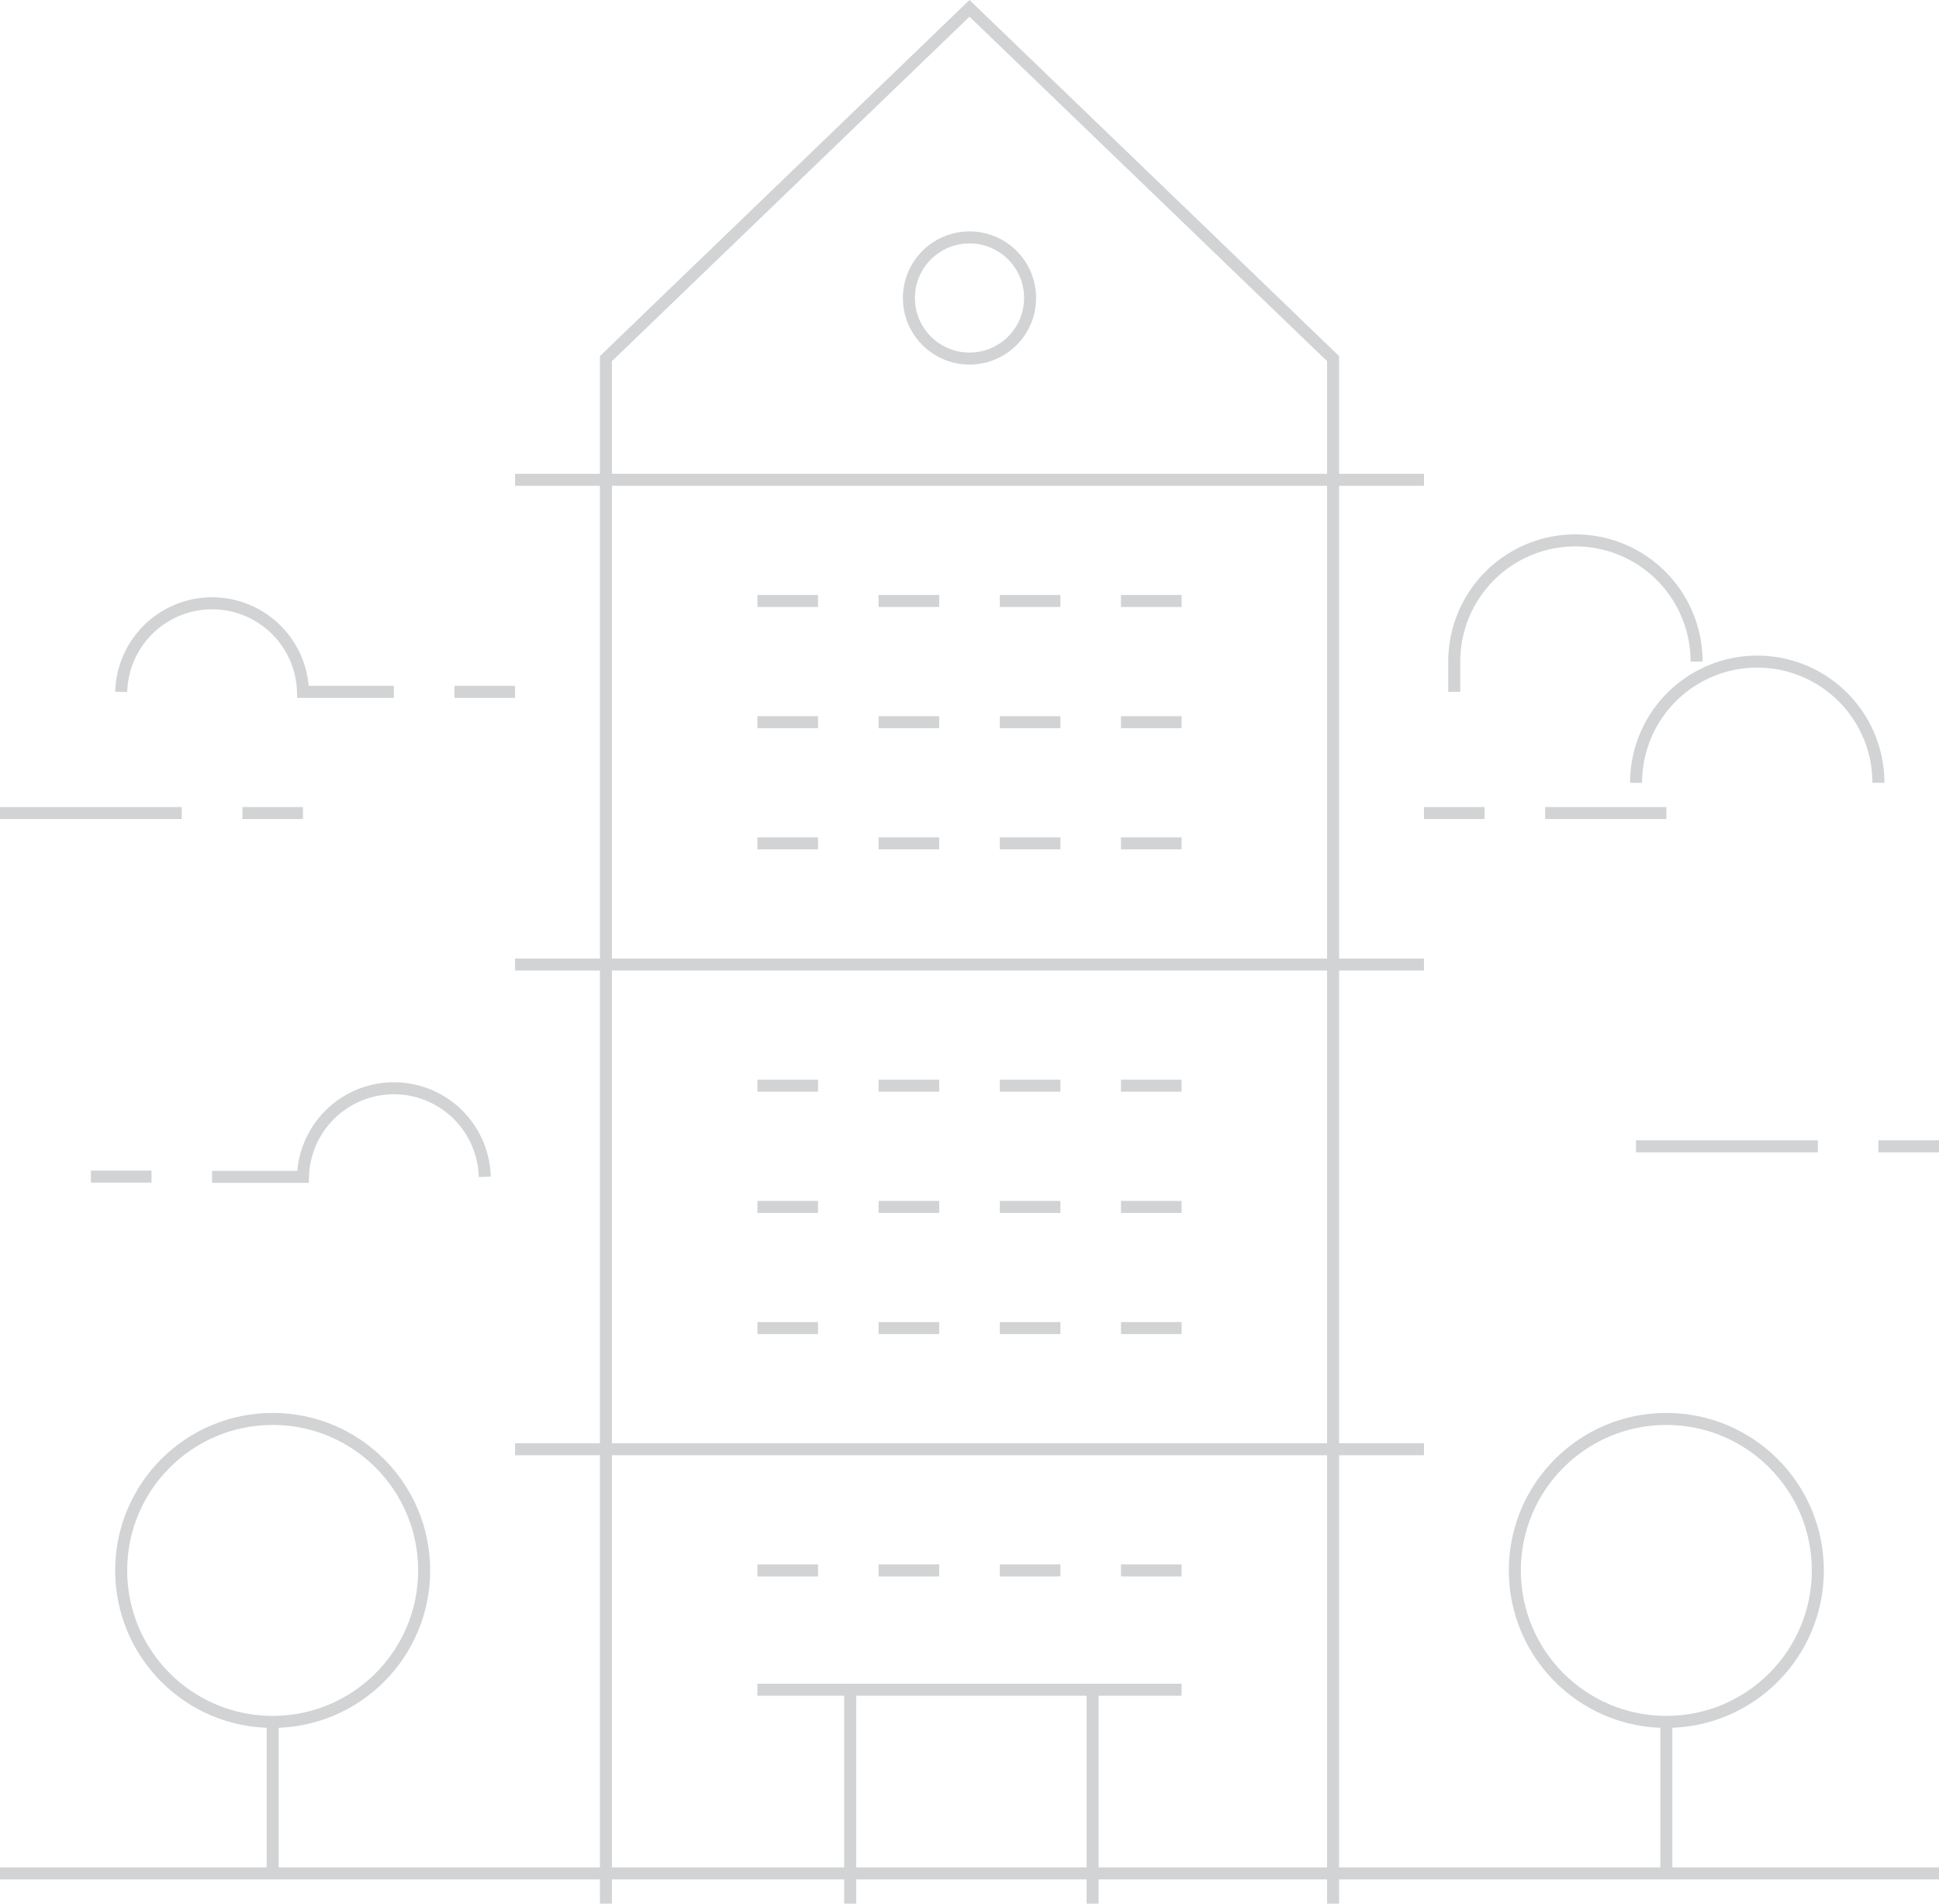 <svg xmlns="http://www.w3.org/2000/svg" width="322.92" height="317.05" viewBox="0 0 322.92 317.05">
  <title>firsttimebuyer-svg-01</title>
  <g id="Layer_2" data-name="Layer 2">
    <g id="Content">
      <g>
        <g>
          <polyline points="100.91 317.05 100.91 59.73 161.46 1.39 222.01 59.73 222.01 317.05" style="fill: none;stroke: #d1d3d4;stroke-miterlimit: 10;stroke-width: 2px"/>
          <circle cx="161.46" cy="49.63" r="10.09" style="fill: none;stroke: #d1d3d4;stroke-miterlimit: 10;stroke-width: 2px"/>
          <line x1="85.78" y1="79.91" x2="237.15" y2="79.91" style="fill: none;stroke: #d1d3d4;stroke-miterlimit: 10;stroke-width: 2px"/>
          <line x1="85.78" y1="160.64" x2="237.15" y2="160.64" style="fill: none;stroke: #d1d3d4;stroke-miterlimit: 10;stroke-width: 2px"/>
          <line x1="85.78" y1="241.37" x2="237.15" y2="241.37" style="fill: none;stroke: #d1d3d4;stroke-miterlimit: 10;stroke-width: 2px"/>
          <line x1="126.14" y1="281.42" x2="196.78" y2="281.42" style="fill: none;stroke: #d1d3d4;stroke-miterlimit: 10;stroke-width: 2px"/>
          <line x1="141.59" y1="281.42" x2="141.59" y2="317.05" style="fill: none;stroke: #d1d3d4;stroke-miterlimit: 10;stroke-width: 2px"/>
          <line x1="181.96" y1="281.42" x2="181.96" y2="317.05" style="fill: none;stroke: #d1d3d4;stroke-miterlimit: 10;stroke-width: 2px"/>
        </g>
        <g>
          <line x1="126.14" y1="100.09" x2="136.23" y2="100.09" style="fill: none;stroke: #d1d3d4;stroke-miterlimit: 10;stroke-width: 2px"/>
          <line x1="146.32" y1="100.09" x2="156.41" y2="100.09" style="fill: none;stroke: #d1d3d4;stroke-miterlimit: 10;stroke-width: 2px"/>
          <line x1="166.51" y1="100.09" x2="176.6" y2="100.09" style="fill: none;stroke: #d1d3d4;stroke-miterlimit: 10;stroke-width: 2px"/>
          <line x1="186.69" y1="100.09" x2="196.78" y2="100.09" style="fill: none;stroke: #d1d3d4;stroke-miterlimit: 10;stroke-width: 2px"/>
        </g>
        <g>
          <line x1="126.14" y1="120.28" x2="136.23" y2="120.28" style="fill: none;stroke: #d1d3d4;stroke-miterlimit: 10;stroke-width: 2px"/>
          <line x1="146.32" y1="120.28" x2="156.41" y2="120.28" style="fill: none;stroke: #d1d3d4;stroke-miterlimit: 10;stroke-width: 2px"/>
          <line x1="166.51" y1="120.28" x2="176.6" y2="120.28" style="fill: none;stroke: #d1d3d4;stroke-miterlimit: 10;stroke-width: 2px"/>
          <line x1="186.69" y1="120.28" x2="196.78" y2="120.28" style="fill: none;stroke: #d1d3d4;stroke-miterlimit: 10;stroke-width: 2px"/>
        </g>
        <g>
          <line x1="126.14" y1="140.46" x2="136.23" y2="140.46" style="fill: none;stroke: #d1d3d4;stroke-miterlimit: 10;stroke-width: 2px"/>
          <line x1="146.32" y1="140.46" x2="156.41" y2="140.46" style="fill: none;stroke: #d1d3d4;stroke-miterlimit: 10;stroke-width: 2px"/>
          <line x1="166.51" y1="140.46" x2="176.6" y2="140.46" style="fill: none;stroke: #d1d3d4;stroke-miterlimit: 10;stroke-width: 2px"/>
          <line x1="186.69" y1="140.46" x2="196.78" y2="140.46" style="fill: none;stroke: #d1d3d4;stroke-miterlimit: 10;stroke-width: 2px"/>
        </g>
        <g>
          <line x1="126.14" y1="180.82" x2="136.23" y2="180.82" style="fill: none;stroke: #d1d3d4;stroke-miterlimit: 10;stroke-width: 2px"/>
          <line x1="146.32" y1="180.82" x2="156.41" y2="180.82" style="fill: none;stroke: #d1d3d4;stroke-miterlimit: 10;stroke-width: 2px"/>
          <line x1="166.51" y1="180.82" x2="176.6" y2="180.82" style="fill: none;stroke: #d1d3d4;stroke-miterlimit: 10;stroke-width: 2px"/>
          <line x1="186.69" y1="180.82" x2="196.78" y2="180.82" style="fill: none;stroke: #d1d3d4;stroke-miterlimit: 10;stroke-width: 2px"/>
        </g>
        <g>
          <line x1="126.14" y1="201.01" x2="136.23" y2="201.01" style="fill: none;stroke: #d1d3d4;stroke-miterlimit: 10;stroke-width: 2px"/>
          <line x1="146.32" y1="201.01" x2="156.41" y2="201.01" style="fill: none;stroke: #d1d3d4;stroke-miterlimit: 10;stroke-width: 2px"/>
          <line x1="166.51" y1="201.01" x2="176.6" y2="201.01" style="fill: none;stroke: #d1d3d4;stroke-miterlimit: 10;stroke-width: 2px"/>
          <line x1="186.69" y1="201.01" x2="196.78" y2="201.01" style="fill: none;stroke: #d1d3d4;stroke-miterlimit: 10;stroke-width: 2px"/>
        </g>
        <g>
          <line x1="126.14" y1="221.19" x2="136.23" y2="221.19" style="fill: none;stroke: #d1d3d4;stroke-miterlimit: 10;stroke-width: 2px"/>
          <line x1="146.32" y1="221.19" x2="156.41" y2="221.19" style="fill: none;stroke: #d1d3d4;stroke-miterlimit: 10;stroke-width: 2px"/>
          <line x1="166.51" y1="221.19" x2="176.6" y2="221.19" style="fill: none;stroke: #d1d3d4;stroke-miterlimit: 10;stroke-width: 2px"/>
          <line x1="186.69" y1="221.19" x2="196.78" y2="221.19" style="fill: none;stroke: #d1d3d4;stroke-miterlimit: 10;stroke-width: 2px"/>
        </g>
        <g>
          <line x1="126.14" y1="261.55" x2="136.23" y2="261.55" style="fill: none;stroke: #d1d3d4;stroke-miterlimit: 10;stroke-width: 2px"/>
          <line x1="146.32" y1="261.55" x2="156.41" y2="261.55" style="fill: none;stroke: #d1d3d4;stroke-miterlimit: 10;stroke-width: 2px"/>
          <line x1="166.51" y1="261.55" x2="176.6" y2="261.55" style="fill: none;stroke: #d1d3d4;stroke-miterlimit: 10;stroke-width: 2px"/>
          <line x1="186.69" y1="261.55" x2="196.78" y2="261.55" style="fill: none;stroke: #d1d3d4;stroke-miterlimit: 10;stroke-width: 2px"/>
        </g>
        <line y1="312.01" x2="322.92" y2="312.01" style="fill: none;stroke: #d1d3d4;stroke-miterlimit: 10;stroke-width: 2px"/>
        <g>
          <circle cx="45.41" cy="261.55" r="25.23" style="fill: none;stroke: #d1d3d4;stroke-miterlimit: 10;stroke-width: 2px"/>
          <line x1="45.41" y1="286.78" x2="45.41" y2="312.01" style="fill: none;stroke: #d1d3d4;stroke-miterlimit: 10;stroke-width: 2px"/>
        </g>
        <g>
          <circle cx="277.51" cy="261.55" r="25.23" style="fill: none;stroke: #d1d3d4;stroke-miterlimit: 10;stroke-width: 2px"/>
          <line x1="277.51" y1="286.78" x2="277.51" y2="312.01" style="fill: none;stroke: #d1d3d4;stroke-miterlimit: 10;stroke-width: 2px"/>
        </g>
        <g>
          <path d="M35.32,196H50.46a15.14,15.14,0,0,1,30.27,0" style="fill: none;stroke: #d1d3d4;stroke-miterlimit: 10;stroke-width: 2px"/>
          <line x1="25.23" y1="195.96" x2="15.14" y2="195.96" style="fill: none;stroke: #d1d3d4;stroke-miterlimit: 10;stroke-width: 2px"/>
        </g>
        <g>
          <line y1="135.41" x2="30.27" y2="135.41" style="fill: none;stroke: #d1d3d4;stroke-miterlimit: 10;stroke-width: 2px"/>
          <line x1="40.37" y1="135.41" x2="50.46" y2="135.41" style="fill: none;stroke: #d1d3d4;stroke-miterlimit: 10;stroke-width: 2px"/>
        </g>
        <g>
          <line x1="272.46" y1="190.92" x2="302.74" y2="190.92" style="fill: none;stroke: #d1d3d4;stroke-miterlimit: 10;stroke-width: 2px"/>
          <line x1="312.83" y1="190.92" x2="322.92" y2="190.92" style="fill: none;stroke: #d1d3d4;stroke-miterlimit: 10;stroke-width: 2px"/>
        </g>
        <g>
          <path d="M65.59,115.23H50.46a15.14,15.14,0,0,0-30.27,0" style="fill: none;stroke: #d1d3d4;stroke-miterlimit: 10;stroke-width: 2px"/>
          <line x1="75.68" y1="115.23" x2="85.78" y2="115.23" style="fill: none;stroke: #d1d3d4;stroke-miterlimit: 10;stroke-width: 2px"/>
        </g>
        <g>
          <path d="M242.19,115.23v-5h0A20.18,20.18,0,0,1,262.37,90h0a20.18,20.18,0,0,1,20.18,20.18h0" style="fill: none;stroke: #d1d3d4;stroke-miterlimit: 10;stroke-width: 2px"/>
          <path d="M312.83,130.37h0a20.18,20.18,0,0,0-20.18-20.18h0a20.18,20.18,0,0,0-20.18,20.18h0" style="fill: none;stroke: #d1d3d4;stroke-miterlimit: 10;stroke-width: 2px"/>
          <line x1="257.33" y1="135.41" x2="277.51" y2="135.41" style="fill: none;stroke: #d1d3d4;stroke-miterlimit: 10;stroke-width: 2px"/>
          <line x1="247.24" y1="135.41" x2="237.15" y2="135.41" style="fill: none;stroke: #d1d3d4;stroke-miterlimit: 10;stroke-width: 2px"/>
        </g>
      </g>
    </g>
  </g>
</svg>
